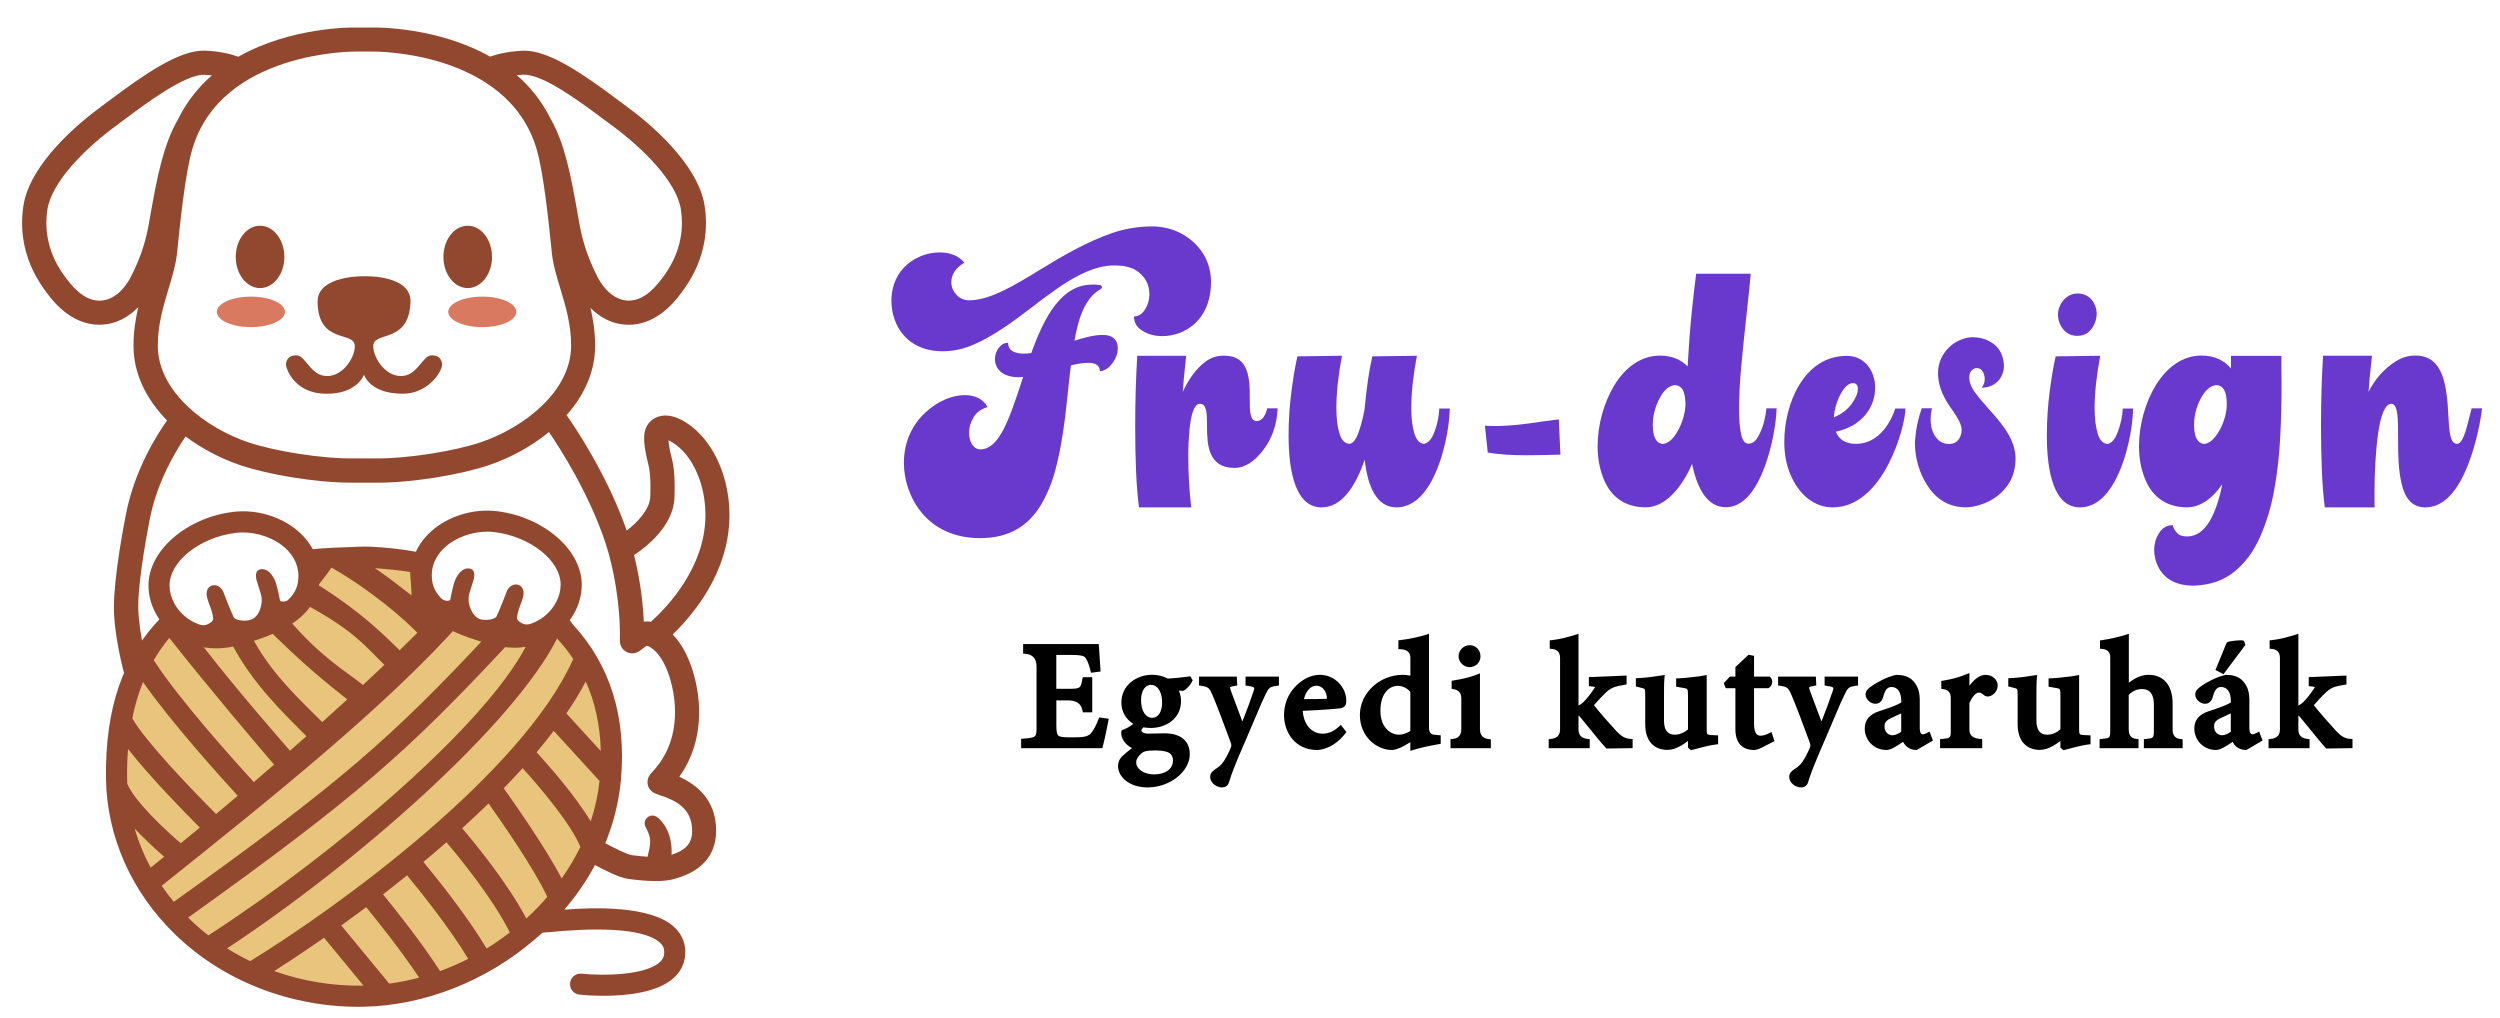 <svg xmlns="http://www.w3.org/2000/svg" id="Logo" viewBox="0 0 477.21 194.23"><defs><style>      .cls-1 {        fill: #d97960;      }      .cls-2 {        fill: #91482f;      }      .cls-3 {        fill: #e9c47c;      }      .cls-4 {        opacity: .4;      }      .cls-5 {        fill: none;      }      .cls-6 {        fill: #6839cc;      }    </style></defs><g><path class="cls-2" d="M129.67,148.28c2.56-3.62,3.83-7.85,3.78-12.62-.04-4.39-1.47-10.91-5.05-14.55,4.06-3.91,10.64-11.84,10.84-22.3.11-6.05-1.91-11.94-5.43-15.76-2.05-2.23-6.35-5.33-9.47-2.78-1.91,1.57-1.41,4.32-1.05,6.33.11.58.22,1.06.34,1.51.32,1.3.63,2.53.5,6.66-.08,2.51-2.51,4.97-4.5,6.51-3.61-10.38-9.64-19.42-11.48-22.04,3.3-3.72,5.45-8.2,5.45-13.25,0-2.61-.37-4.99-.88-7.2,1.65,1.64,4.01,3.15,7.15,3.2.05,0,.1,0,.16,0,5.76,0,9.33-5.09,10.68-7.01,4.21-6,4.39-11.83,3.8-15.66-1.27-8.24-10.88-16.07-14.96-19.05-.5-.36-1.06-.78-1.67-1.24-6.47-4.84-13.22-9.55-18.07-9.35-2.89.12-4.99.68-6.26,1.13-10.02-5.66-21.62-5.57-22.35-5.56h-3.27c-.76-.02-12.41-.11-22.44,5.58-1.27-.46-3.39-1.04-6.33-1.16-4.87-.2-11.59,4.51-18.07,9.35-.61.46-1.17.87-1.67,1.24-4.08,2.98-13.69,10.81-14.96,19.05-.59,3.83-.41,9.66,3.8,15.66,1.35,1.93,4.92,7.01,10.68,7.01.05,0,.1,0,.15,0,3.24-.05,5.64-1.65,7.3-3.35-.52,2.25-.91,4.68-.91,7.34,0,5.52,2.57,10.38,6.41,14.28-1.89,2.66-6.15,9.36-7.81,17.7-.41,2.06-2.36,12.1-2.34,18.17.02,5.14,1.99,14.55,4.83,20.8,2.69,5.92,13.01,8.79,20.54,10.88,1.02.28,1.95.54,2.75.78,4.42,1.32,11.34,2.49,18.03,3.63,5.31.9,10.32,1.75,13.71,2.6,7.98,2.01,21.72,6.2,28.82,8.79.67.25,1.86.87,3.01,1.46,2.34,1.22,4.76,2.48,6.56,2.72,1.98.26,3.7.4,5.15.4s2.61-.13,3.52-.39c1.99-.57,8.03-2.3,8.03-9.23,0-4.72-2.37-8.17-7.05-10.3ZM128.75,94.91c.15-4.77-.25-6.37-.63-7.92-.1-.4-.2-.78-.28-1.22-.07-.4-.21-1.16-.26-1.73.74.3,1.95,1.15,2.86,2.13,2.73,2.97,4.31,7.67,4.21,12.56-.18,9.62-7.13,17.01-10.4,19.96-.48-.09-.93-.09-1.36-.02-.22-5.14-1.09-9.63-1.86-12.72,2.32-1.52,7.55-5.56,7.72-11.03ZM100.02,14.27s.09,0,.14,0c3.69,0,11.02,5.48,14.98,8.44.62.47,1.2.9,1.71,1.27,5.81,4.25,12.31,10.69,13.13,16.03.46,3,.31,7.57-3.02,12.32-1.65,2.36-3.93,5.05-6.92,5.05-.03,0-.05,0-.08,0-3.35-.05-5.34-3.42-5.87-4.45-2.24-4.35-3.04-7.7-3.52-10.4l-.24-1.35c-1.36-7.69-2.48-13.69-5.24-18.53l-.03-.05c-1.67-3.35-3.89-6.06-6.41-8.25.42-.05.87-.08,1.36-.1ZM28.45,42.54c-.48,2.7-1.27,6.04-3.52,10.4-.53,1.03-2.52,4.39-5.87,4.45-.03,0-.05,0-.08,0-2.99,0-5.26-2.7-6.92-5.05-3.33-4.74-3.48-9.32-3.02-12.32.82-5.34,7.32-11.78,13.13-16.03.51-.37,1.08-.8,1.71-1.27,3.96-2.96,11.29-8.44,14.98-8.44.05,0,.1,0,.14,0,.52.02,1,.06,1.45.11-2.52,2.19-4.75,4.92-6.42,8.29l-.06.11c-2.77,4.83-3.93,10.72-5.29,18.41l-.24,1.35ZM30.12,65.98c0-4.05,1.06-7.55,2.08-10.94.7-2.33,1.36-4.53,1.59-6.68l.05-.5c.53-5.2,1.52-14.87,2.88-19.44,5.57-18.73,30.92-18.58,31.2-18.58h3.34c.25,0,25.59-.16,31.16,18.58,1.36,4.58,2.35,14.26,2.88,19.46l.05.47c.22,2.15.88,4.35,1.59,6.68,1.02,3.39,2.08,6.89,2.08,10.94,0,8.71-8.99,15.69-17.36,18.49-4.67,1.57-13.81,3.16-20.39,3.04h-.05s-3.35,0-3.35,0c-6.6.13-15.71-1.47-20.39-3.04-8.36-2.8-17.36-9.78-17.36-18.49ZM128.19,163.15c.19-3.79-1.4-6.13-2.69-7.13-.5-.39-1.3-.54-1.94.04-.37.33-.77.98-.28,1.89,1.19,2.21.92,3.04.33,5.59-.9-.06-1.89-.16-2.96-.3-.99-.13-3.43-1.4-5.04-2.24-1.39-.73-2.6-1.35-3.55-1.7-7.35-2.69-21.03-6.86-29.28-8.94-3.57-.9-8.67-1.76-14.07-2.68-6.55-1.11-13.33-2.26-17.49-3.5-.83-.25-1.79-.51-2.83-.8-5.52-1.53-15.79-4.38-17.58-8.34-2.52-5.54-4.32-14.3-4.42-19-.08-3.92,1.16-11.7,2.25-17.17,1.41-7.08,5.02-12.98,6.79-15.56,3.22,2.42,6.91,4.3,10.59,5.54,4.94,1.65,13.99,3.28,21.01,3.28.3,0,.59,0,.88,0h3.28c7.16.14,16.78-1.55,21.92-3.27,4.1-1.37,8.22-3.55,11.68-6.39,2.14,3.14,7.68,11.77,10.79,21.18,1.43,4.33,2.9,11.49,2.74,18.61-.02.95.48,1.8,1.32,2.21,1.39.68,2.5-.22,2.98-.61.18-.15.63-.51.88-.61,3.25,1.2,5.3,7.36,5.35,12.46.07,6.83-3.22,10.42-4.3,11.6-.44.48-.95,1.03-.95,1.98,0,1.75,1.58,2.26,2.35,2.5,3.05.97,6.17,2.54,6.17,6.8,0,2.62-1.49,3.76-3.93,4.57Z"></path><ellipse class="cls-2" cx="49.64" cy="49.04" rx="4.64" ry="5.95"></ellipse><path class="cls-1" d="M92.06,62.44c-3.59,0-6.5-1.3-6.5-2.91s2.91-2.91,6.5-2.91,6.5,1.3,6.5,2.91c0,1.61-2.91,2.91-6.5,2.91Z"></path><path class="cls-1" d="M47.89,62.44c-3.59,0-6.5-1.3-6.5-2.91s2.91-2.91,6.5-2.91,6.5,1.3,6.5,2.91c0,1.61-2.91,2.91-6.5,2.91Z"></path><ellipse class="cls-2" cx="89.28" cy="49.04" rx="4.64" ry="5.95"></ellipse><path class="cls-2" d="M69.56,52.73s-9.02-.24-8.94,4.92c.12,8.19,7.11,5.43,7.11,8.43,0,2.18-2.24,5.7-5.28,5.7-2.73,0-3.73-2.81-5.15-3.74-.66-.43-1.74-.13-2.09.17s-.83,1.02-.53,1.91c.72,2.18,2.87,4.94,7.4,5.04,6.08.14,7.41-3.63,7.41-3.63,0,0,1.04,3.63,7.41,3.63,3.88,0,6.67-2.86,7.4-5.04.3-.89-.2-1.62-.53-1.91s-1.43-.6-2.09-.17c-1.42.93-2.42,3.74-5.15,3.74-3.04,0-5.28-3.52-5.28-5.7,0-2.99,6.81-.32,7.11-8.43.19-5.22-8.78-4.92-8.78-4.92Z"></path><path class="cls-3" d="M116.53,148.53c-1.98,22.9-24.24,41.18-47.15,41.63-26.03.51-46.85-18.64-47.15-41.63-.19-14.62,10.27-33.24,11.86-31.49,10.57,11.62,26.9-2.74,23.01-9.61-1.69-3,7.38-1.11,11.7-1.06,6.91.08,13.57.38,13.37,1.86-1.71,12.9,16.22,14.49,22.01,9.58,2.45-2.08,13.56,16.58,12.34,30.72Z"></path><g class="cls-4"><line class="cls-5" x1="54.59" y1="182.35" x2="60.48" y2="188.95"></line><polygon class="cls-5" points="58.98 190.29 51.79 185.43 56.38 181.01 61.98 187.61 58.98 190.29"></polygon></g><path class="cls-2" d="M128.46,176.74c-4.53-3.82-14.99-3.57-20.73-3.1,6.25-7.31,10.03-15.94,10.81-24.94,1.02-11.81-2.03-21.69-9.08-29.38-1.16-1.26-2.6-5.38-3.42-3.5-3.61,8.29-28.26,4.59-23.09-9.25.35-.95-9.58-2.39-14.13-2.22-3.19.12-6.68.21-9.58.52-1.36.15-3.01,1.02-2.72,1.47,5.69,8.85-14.41,21.25-22.73,9.98-.69-.94-2.11.62-2.92,1.44-7.4,7.49-10.81,17.42-10.64,30.8.15,11.12,4.85,21.72,13.24,29.84,9.08,8.79,21.76,13.78,34.93,13.78.34,0,.68,0,1.02-.01,11.56-.23,23.47-4.92,32.69-12.88.51-.44.94-.78,1.43-1.24.48-.07.78-.07,1.1-.1,7.46-.75,17.69-1.09,21.21,1.88.63.53.92,1.09.94,1.82.03.83-.24,1.45-.85,2.01-2.64,2.46-10.55,2.66-14.91,2.2-1.11-.12-2.1.69-2.21,1.79-.12,1.11.69,2.1,1.79,2.21.47.05,2.26.22,4.6.22,4.26,0,10.34-.57,13.47-3.48,1.46-1.35,2.19-3.11,2.13-5.09-.06-1.86-.88-3.52-2.37-4.78ZM107.22,167.68c-3.18-6.04-9.11-14.47-11.07-17.21,1.24-1.27,2.44-2.55,3.61-3.84,3.46,3.81,9.33,10.78,11.02,15.04-1.01,2.08-2.21,4.08-3.56,6ZM112.76,156.78c-3.01-4.98-8.02-10.66-10.33-13.19,1.15-1.36,2.24-2.72,3.27-4.08l8.74,9.56c-.28,2.63-.85,5.21-1.68,7.71ZM111.81,130.09c1.79,3.98,2.75,8.41,2.87,13.27l-6.57-7.18c1.4-2.04,2.64-4.08,3.7-6.09ZM78.31,109.18c.05,1.43.25,3.69.25,4.47-2.73-2-1.83-1.57-6.98-5.21,4.62.42,4.85.46,6.73.75ZM63.28,108.35c7.45,4.22,14.03,9.94,16.39,12.45-1.1,1.09-2.23,2.2-3.39,3.32-2.96-2.87-7.13-7.16-15.51-12.44,1.79-2.28,1.41-1.8,2.51-3.32ZM58.5,115.48c9.35,5.05,11.5,8.18,14.87,11.43-1.33,1.27-2.7,2.55-4.08,3.84-3.44-2.75-8.09-5.31-14.45-12.81,1.01-.33,2.59-2.18,3.66-2.45ZM50.5,119.47c8,7.93,11.58,10.66,15.79,14.04-1.57,1.44-3.16,2.88-4.78,4.33-3.88-3.91-10.05-9.48-13.57-16.55.9-.49,1.6-1.4,2.56-1.82ZM44.27,122.96c4.03,7.7,10.12,13.43,14.22,17.57-1.04.93-2.09,1.85-3.14,2.77-3.02-3.52-8.83-10.04-16.59-19.91,2.33.04,4.38.38,5.51-.42ZM32.32,121.77c7.76,9.84,17.02,20.71,20,24.18-1.29,1.12-2.58,2.23-3.87,3.34-3.07-3.35-14.2-15.64-19.1-23.27.88-1.51,1.87-2.93,2.97-4.25ZM27.3,130.19c5.48,7.84,15.06,18.42,18.08,21.71-1.38,1.17-2.76,2.33-4.13,3.48-4.47-4.46-13.59-13.95-16-18.27.5-2.46,1.18-4.77,2.05-6.92ZM24.26,148.5c-.02-1.91.04-3.75.18-5.53,4.17,5.33,10.88,12.18,13.7,15-1.22,1.01-2.43,2.01-3.63,2.99-3.03-2.58-8.63-7.81-10.21-11.3-.02-.38-.04-.77-.04-1.15ZM25.7,158.16c2.05,2.17,4.2,4.12,5.64,5.38-.87.7-1.73,1.4-2.58,2.08-1.29-2.39-2.31-4.88-3.06-7.45ZM33.18,172.15c-.83-.99-1.6-2.02-2.32-3.07,21.16-16.9,43.28-34.62,57.36-50.57,1.78.74,3.47,1.57,5.06,2.48-18.64,19.93-28.2,28.36-60.11,51.16ZM36.27,175.5c-.12-.12-.23-.24-.35-.35,32.22-23.05,41.83-31.63,60.81-51.94.66.48,2.86.34,3.62.25-7.72,14.73-35.44,38.8-60.57,55.09-1.22-.95-2.4-1.96-3.51-3.04ZM43.34,181.03c24.64-16.22,54.48-42.42,63-59.14.05.05.1.1.15.16,1.09,1.18,2.06,2.43,2.93,3.74-9.58,21.58-44.41,47.09-61.66,57.67-1.52-.73-3-1.54-4.42-2.43ZM69.35,188.14c-5.88.11-11.65-.87-17.02-2.78,2.87-1.82,6.09-3.96,9.53-6.36l7.53,9.14s-.03,0-.04,0ZM74.29,187.75l-9.14-11.09c1.55-1.12,3.14-2.29,4.75-3.49,2.21,2.7,6.69,8.3,10.11,13.45-1.87.5-3.78.88-5.71,1.13ZM84,185.36c-3.57-5.54-8.46-11.67-10.89-14.64,1.53-1.18,3.06-2.39,4.6-3.63,2.42,2.94,8.26,10.21,11.66,15.94-1.74.88-3.54,1.66-5.38,2.33ZM92.89,181.06c-3.58-6.05-9.55-13.49-12.06-16.53,1.47-1.23,2.94-2.48,4.39-3.75,2.48,2.92,8.88,10.74,12.1,17.21-1.42,1.09-2.89,2.12-4.42,3.06ZM100.47,175.33c-3.58-6.8-9.81-14.37-12.25-17.23,1.71-1.56,3.4-3.14,5.04-4.74,2.46,3.47,8.78,12.55,11.21,17.84-1.24,1.45-2.58,2.83-4,4.13Z"></path><path class="cls-2" d="M57.02,101.49c-3.27-2.89-8.09-4.34-12.58-3.77-8.88,1.11-16.1,7.4-16.1,14.02,0,3.54,1.8,7.03,4.81,9.34,2.31,1.77,5.1,2.68,8.1,2.68,1.39,0,2.82-.19,4.27-.58,7.65-2.06,15.48-5.24,15.48-13.22,0-3.19-1.41-6.19-3.97-8.45ZM54.97,114.54c-.14.13-.33.22-.52.25-.53.07-.96.06-1.03-.27,0,0-.5-2.88-1.03-3.93-.75-1.51-1.76-2.12-2.69-1.92-.93.21-.94,1.13-.73,2.06l.8,2.59c.18.57.24,1.17.16,1.76-.19,1.49-.87,3.06-2.51,3.33-.85.14-2.5.04-2.83-.63-.57-1.14-1.93-4.71-1.93-4.71-.3-.9-1.29-1.6-2.2-1.3-.9.3-1.2,1.2-.92,2.36.26,1.04,1.09,2.65,1.15,3.97.02.4-.43.74-.94,1.01s-1.07.3-1.6.13c-.92-.31-1.78-.76-2.56-1.35-2-1.53-3.23-3.88-3.23-6.14,0-4.58,5.76-9.17,12.57-10.02.47-.06.94-.09,1.42-.09,2.92,0,5.94,1.07,8,2.88,1.19,1.05,2.61,2.85,2.61,5.43,0,1.51-.36,3.06-1.99,4.59Z"></path><path class="cls-2" d="M82.37,101.36c3.27-2.89,8.09-4.34,12.58-3.77,8.88,1.11,16.1,7.4,16.1,14.02,0,3.54-1.8,7.03-4.81,9.34-2.31,1.77-5.1,2.68-8.1,2.68-1.39,0-2.82-.19-4.27-.58-7.65-2.06-15.48-5.24-15.48-13.22,0-3.19,1.41-6.19,3.97-8.45ZM84.14,114.13c.35.36.84.59,1.35.55.25-.02.43-.1.48-.3,0,0,.5-2.88,1.03-3.93.75-1.51,1.76-2.12,2.69-1.92.93.21.94,1.13.73,2.06l-.78,2.51c-.2.64-.26,1.31-.14,1.96.28,1.47,1.1,2.99,2.46,3.21.85.13,2.5.04,2.83-.63.57-1.14,1.93-4.71,1.93-4.71.3-.9,1.29-1.6,2.2-1.3.9.3,1.2,1.2.92,2.36-.26,1.04-1.09,2.65-1.15,3.97-.02.4.44.75.96,1.02.48.25,1.04.29,1.56.12.93-.31,1.8-.76,2.58-1.36,2-1.53,3.23-3.88,3.23-6.14,0-4.58-5.76-9.17-12.57-10.02-.47-.06-.94-.09-1.42-.09-2.92,0-5.94,1.07-8,2.88-1.19,1.05-2.61,2.85-2.61,5.43,0,1.42.32,2.87,1.72,4.32Z"></path></g><g><path class="cls-6" d="M225.6,44.64c1.69.93,3.05,2.2,4.06,3.78.99,1.61,1.5,3.39,1.5,5.36,0,7.45-5.13,10.38-9.28,10.38-1.47,0-2.74-.34-3.81-1.02-1.07-.65-1.61-1.58-1.61-2.74.82,0,1.52-.42,2.09-1.3.56-.87.85-1.86.85-2.96,0-1.78-.82-3.55-2.74-4.65-.99-.54-2.29-.82-3.92-.82-3.5,0-6.97,1.72-10.47,4.09-1.75,1.21-3.5,2.48-5.25,3.86-3.69,2.82-7.39,5.53-11.23,7.19-1.92.82-3.86,1.24-5.84,1.24-6.85,0-9.79-4.96-9.79-9.65,0-6.23,5.05-9.22,9.2-9.22,1.95,0,3.72.65,4.71,1.97-1.78,1.04-2.48,2.43-2.48,3.7,0,.93.34,1.72.99,2.43.65.7,1.47,1.04,2.45,1.04,3.86,0,8.46-2.74,13.51-5.84,4.26-2.62,8.91-5.33,13.82-7.02,2.45-.82,4.96-1.24,7.56-1.24,2.06,0,3.95.48,5.67,1.41ZM208.48,54.31c.51,0,1.02.03,1.52.11.23.08.34.2.34.37,0,.14-.08.28-.28.42-2.71,1.5-4.15,5.05-4.96,9.82,2-.65,3.89-1.1,5.39-1.1,2.12,0,2.88,1.16,2.88,2.51,0,.99-.34,1.95-1.02,2.88-.68.93-1.47,1.47-2.4,1.55,0-1.16-.9-1.61-2.26-1.61-.93,0-2,.17-3.27.48-.2,1.55-.37,3.13-.54,4.74-.54,5.33-1.18,10.8-2.54,15.63-.68,2.43-1.61,4.57-2.76,6.46-2.37,3.81-5.95,6.15-11.48,6.15-5.08,0-8.72-1.95-11.09-4.77-2.37-2.82-3.47-6.4-3.47-9.59,0-4.06,1.64-7.31,4.01-9.53,2.34-2.23,5.16-3.41,7.62-3.41,1.92,0,3.53.73,4.34,2.28-1.24.37-2.14,1.04-2.68,1.97-.56.93-.85,1.89-.85,2.88,0,1.69.73,3.1,2,3.22h.17c3.64,0,5.59-6.06,7.84-12.86.08-.31.2-.65.31-.96h-.08c-.25.03-.48.06-.7.06-3.36,0-4.6-1.78-4.6-3.47,0-.79.25-1.5.73-2.14.48-.65,1.07-.96,1.78-.96,0,1.72,1.72,2.06,2.93,2.06.48,0,.99-.03,1.5-.11,2.48-6.91,5.75-13.06,11.59-13.06h.03Z"></path><path class="cls-6" d="M237.94,70.62c.59,1.64.62,3.41.62,4.85v.62c0,2.37,0,4.29,1.35,4.29,1.58-.08,1.97-2.45,1.97-2.43h2c-.14,3.13-1.07,5.78-2.79,8.01-1.72,2.23-3.55,3.36-5.44,3.36-5.11,0-5.25-4.57-5.25-8.15,0-2.26-.06-4.09-1.35-4.09-1.1,0-1.72,2-2,5.02-.14,1.52-.23,3.19-.23,4.96,0,3.3.2,6.54.56,9.79h-9.96c-.25-1.89-.45-4.17-.56-6.88-.11-2.68-.17-5.5-.17-8.43,0-4.88.14-9.42.39-13.62h9.34c-.06.62-.11,1.27-.2,1.97-.2,1.64-.34,3.27-.45,4.94.93-2.06,2.37-4.37,4.4-5.84.99-.73,2.14-1.1,3.44-1.1,2.48,0,3.72,1.1,4.32,2.74Z"></path><path class="cls-6" d="M256.16,67.91c-.7,3.72-1.07,7.05-1.07,9.99,0,1.97.2,3.58.59,4.82.37,1.27.99,1.92,1.86,2,.62,0,1.19-.65,1.69-1.92.48-1.27.9-2.79,1.24-4.63.4-4.32.9-7.7,1.5-10.15l8.49-.11c-.7,3.75-1.07,7.08-1.07,10.01,0,1.95.2,3.55.59,4.8.37,1.27.99,1.92,1.83,2,.82-.14,1.49-.9,2.03-2.34.54-1.44.82-2.91.9-4.4h2c-.06,3.58-1.18,9.67-3.55,13.96-1.61,2.91-3.81,4.91-6.63,4.91-3.78,0-5.5-3.98-6.06-9.11-1.75,5.11-4.37,9.11-8.24,9.11-4.88,0-6.29-6.6-6.29-13.74,0-2.91.2-5.73.56-8.49.37-2.76.73-4.96,1.13-6.6l8.49-.11Z"></path><path class="cls-6" d="M297.87,86.78c-.7.03-1.44.03-2.17.06-1.52.03-3.02.06-4.49.06-2.59,0-5.08-.14-7.22-.51l-.54-5.13c.65.03,1.33.06,1.97.06,2.93,0,5.78-.37,8.69-.82,1.16-.14,2.28-.31,3.44-.45l.31,6.74Z"></path><path class="cls-6" d="M334.19,52.25c-.2,2.28-.48,4.85-.79,7.7-.37,3.19-.68,6.4-.99,9.65-.31,3.24-.45,6.12-.45,8.6,0,1.95.14,3.5.39,4.68.25,1.21.73,1.81,1.41,1.81s1.3-.42,1.78-1.24c.48-.82.87-1.78,1.16-2.82.25-1.04.42-1.92.48-2.68h1.95c-.11,3.67-1.3,9.7-3.53,13.99-1.52,2.91-3.58,4.88-6.18,4.88-3.41,0-5.42-3.33-6.43-8.27-1.95,4.49-5.08,8.29-8.86,8.29-4.29,0-6.97-2.37-8.21-5.92-.65-1.78-.96-3.7-.96-5.75,0-4.03,1.16-8.29,3.22-11.68,2.06-3.36,5.05-5.61,8.69-5.61,2.29,0,4.01.79,5.27,2.06.2-3.61.45-6.97.76-10.1.31-3.1.62-5.64.87-7.59h10.41ZM316.7,76.2c-.82,1.61-1.21,3.27-1.21,4.96,0,2.88,1.1,3.58,1.95,3.58.73-.08,1.41-.51,2.06-1.33.62-.79,1.13-1.75,1.55-2.85.39-1.1.62-2.14.68-3.13,0-1.61-.17-3.92-2.09-3.92-1.16.17-2.14,1.07-2.93,2.68Z"></path><path class="cls-6" d="M357.93,74.06c0,3.47-2.29,7.22-7.5,8.35.54,1.38,1.75,2.31,3.81,2.31,5.67,0,7.53-6.77,7.53-6.74h1.95c0,3.27-4.09,18.87-13.91,18.87-3.47,0-6.4-2.4-8.01-6.18-.82-1.89-1.21-4.01-1.21-6.35,0-3.58.93-7.73,2.91-10.92,1.97-3.24,4.96-5.47,9.05-5.47,3.41,0,5.39,2.91,5.39,6.12ZM351.38,75.16c-.76,1.38-1.19,2.88-1.33,4.51,1.5-.62,2.62-1.5,3.41-2.59.79-1.1,1.18-2.06,1.18-2.85,0-.65-.28-1.1-.93-1.1-.82,0-1.58.68-2.34,2.03Z"></path><path class="cls-6" d="M376.62,64.38c1.52,0,2.85.45,4.01,1.33,1.16.9,1.78,2.26,1.89,4.06v.06c0,2.09-1.5,4.17-4.26,4.17.4-.48.59-1.04.59-1.66,0-1.04-.54-2.09-1.47-2.09-.87,0-1.49.79-1.49,1.72s.37,1.95,1.1,2.93c.73.99,1.61,2.03,2.59,3.13,2.45,2.71,5.16,5.78,5.16,9.56v.08c-.06,1.97-.56,3.64-1.55,4.99-.99,1.38-2.23,2.4-3.7,3.1-1.49.71-2.93,1.07-4.34,1.07-3.24,0-5.64-1.66-7.22-4.12-1.61-2.45-2.4-5.44-2.4-8.07,0-.2,0-.42.03-.62.14-2.06.56-4.09,1.27-6.09h1.95c-.17.76-.25,1.47-.25,2.14,0,1.33.31,2.45.96,3.33.62.9,1.49,1.35,2.59,1.35,1.83,0,2.37-1.72,2.37-2.65,0-1.16-.79-2.37-1.72-3.75-1.33-1.81-2.79-4.17-2.79-7.16,0-3.89,3.27-6.71,6.54-6.83h.14Z"></path><path class="cls-6" d="M400.9,67.91c-.7,3.72-1.07,7.05-1.07,9.99,0,1.97.2,3.58.59,4.85.37,1.27.99,1.92,1.86,2,.82-.14,1.47-.93,2-2.37s.85-2.91.93-4.4h1.97c-.06,3.64-1.19,9.67-3.55,13.96-1.61,2.91-3.78,4.91-6.6,4.91-4.91,0-6.32-6.6-6.32-13.74,0-2.91.2-5.75.56-8.52.37-2.74.73-4.94,1.13-6.57l8.49-.11ZM400.22,59.62v.31c0,1.1-.48,2.54-1.58,3.47-.54.48-1.27.71-2.14.71-2.48,0-3.67-2.31-3.67-4.03v-.11c0-1.55,1.3-3.95,3.78-3.95,2.28,0,3.5,1.89,3.61,3.61Z"></path><path class="cls-6" d="M425.86,70.36v-2.43h9.62v2.57c.03,1.1.03,2.28.03,3.55,0,2.85-.08,5.95-.25,9.34-.17,3.38-.54,6.74-1.13,10.04-.59,3.3-1.52,6.35-2.74,9.11-1.21,2.74-2.88,4.97-4.94,6.63s-4.65,2.54-7.78,2.62c-3.58,0-5.7-1.55-6.71-3.61-.51-1.04-.76-2.09-.76-3.13,0-1.27.31-2.37.96-3.33.62-.99,1.47-1.47,2.57-1.47.14.54.4,1.02.82,1.47.4.45,1.04.68,1.95.68,3.5,0,5.53-4.2,6.71-9.99-1.81,2.62-4.12,4.43-6.74,4.43-4.29,0-6.97-2.37-8.21-5.92-.65-1.78-.96-3.67-.96-5.73,0-4.03,1.16-8.32,3.24-11.71,2.09-3.36,5.05-5.61,8.69-5.61,2.48,0,4.37.93,5.64,2.48ZM420.02,76.2c-.82,1.61-1.21,3.27-1.21,4.96,0,2.88,1.16,3.58,1.95,3.58.73-.08,1.41-.51,2.06-1.33.65-.79,1.16-1.75,1.58-2.85.4-1.1.62-2.14.65-3.13v-.31c0-1.27-.14-3.61-2.09-3.61-1.16.2-2.12,1.07-2.93,2.68Z"></path><path class="cls-6" d="M466.21,71.69c.79,2.26,1.02,5.02,1.13,7.5.17,3.07.31,5.53,1.66,5.53,1.07,0,1.72-2.51,2.34-4.99.14-.62.31-1.21.45-1.78h2c-.45,3.67-1.75,9.62-4.18,13.96-1.64,2.93-3.84,4.94-6.66,4.94-2.59,0-3.89-1.83-4.51-4.46s-.68-5.53-.68-7.87v-.87c0-3.64,0-6.57-1.3-6.57-1.21,0-2.03,2.26-2.51,5.61-.48,3.36-.7,7.59-.7,11.51,0,.9,0,1.78.03,2.65h-9.51c-.25-1.89-.45-4.23-.56-6.97-.11-2.74-.17-5.58-.17-8.55,0-4.82.14-9.28.39-13.43h9.34c-.06.62-.11,1.27-.2,1.97-.2,1.64-.34,3.27-.45,4.94.99-2.06,2.82-4.37,5.19-5.84,1.16-.73,2.4-1.1,3.72-1.1,2.82,0,4.34,1.55,5.16,3.81Z"></path></g><g><g><path d="M211.03,137.61c-.2,1.09-.77,3.77-1.03,4.71h-14.58v-.83c2.68-.2,2.94-.48,2.94-2.86v-11.38c0-2.66-.26-2.74-2.56-2.94v-.87h13.47c.04.76.16,2.68.28,4.31l-.91.12c-.28-1.21-.6-1.89-.97-2.52-.44-.64-1.25-.83-3.3-.83h-2.2c-.97,0-1.03.08-1.03.95v6.51h2.72c2.66,0,2.86-.24,3.24-2.21h.89v5.7h-.89c-.42-2.13-.64-2.28-3.24-2.28h-2.72v5.34c0,1.37.16,2.03.71,2.38.58.34,1.69.34,3.04.34,2.17,0,3.06-.2,3.73-.95.52-.62,1.07-1.63,1.51-2.8l.91.12Z"></path><path d="M210.38,142.82h-15.46v-1.8l.46-.03c2.48-.18,2.48-.31,2.48-2.36v-11.38q0-2.26-2.1-2.44l-.46-.04v-1.83h14.44l.03.47c.04.75.16,2.68.28,4.3l.03.47-1.83.24-.1-.44c-.26-1.13-.55-1.77-.92-2.38-.26-.37-.8-.59-2.87-.59h-2.2c-.12,0-.49,0-.57.04.04,0,.04.3.04.42v6.01h2.22c2.4,0,2.41-.07,2.75-1.8l.08-.41h1.81v6.7h-1.8l-.08-.4q-.37-1.88-2.75-1.88h-2.22v4.84c0,1.38.18,1.76.49,1.96.44.26,1.57.26,2.77.26,2.06,0,2.82-.18,3.36-.79.48-.57,1.01-1.56,1.41-2.64l.14-.37,1.83.24-.09.52c-.2,1.08-.77,3.78-1.04,4.75l-.1.37ZM196.87,141.82h12.74c.24-.96.62-2.7.83-3.78-.42,1.04-.94,1.97-1.45,2.57-.86.96-2.01,1.13-4.12,1.13-1.45,0-2.6,0-3.29-.41-.81-.52-.96-1.42-.96-2.81v-5.84h3.22c2.65,0,3.19.26,3.63,2.22v-4.58c-.42,1.85-1.03,2.14-3.63,2.14h-3.22v-7.01c0-1.17.3-1.45,1.53-1.45h2.2c1.98,0,3.1.16,3.71,1.05.37.63.68,1.26.94,2.25h0c-.09-1.24-.17-2.56-.22-3.38h-11.86c1.61.26,1.93.85,1.93,3.31v11.38c0,2.17-.31,2.88-1.99,3.19Z"></path></g><g><path d="M227.09,129.89c-.22.46-.83,1.23-1.33,1.49l-1.67-.08c.5.62.83,1.51.83,2.54,0,3.1-2.68,4.63-5.28,4.63-.56,0-1.07-.08-1.55-.14-.38.26-.75.71-.75,1.09,0,.56.54,1.13,1.87,1.13,1.03,0,2.05-.06,3.06-.06,1.79,0,4.31.56,4.31,3.48s-3.54,5.84-7.49,5.84c-3.36,0-5.14-1.91-5.18-3.55,0-.69.3-1.25.78-1.67.65-.62,1.69-1.37,2.38-1.93-1.09-.32-1.83-.95-2.21-1.59-.28-.42-.4-.97-.34-1.29,1.21-.44,2.16-1.19,2.62-1.75-1.39-.58-2.6-1.97-2.6-3.89,0-3.34,3.04-4.83,5.38-4.83h.04c.97,0,1.93.26,2.86.74,1.51-.08,3.04-.26,4.13-.4l.14.24ZM220.18,142.76c-1.35,0-2.03.18-2.54.6-.71.62-1.25,1.37-1.25,2.14,0,1.53,1.63,2.82,3.91,2.82,2.66,0,4.11-1.39,4.11-3.16,0-1.01-.52-1.75-1.37-2.07-.77-.28-1.61-.34-2.82-.34h-.04ZM219.65,130.23c-1.19,0-2.34,1.15-2.34,3.44s1.05,3.85,2.66,3.85c1.27-.02,2.36-1.15,2.36-3.44s-1.01-3.85-2.66-3.85h-.02Z"></path><path d="M219.09,150.31c-3.63,0-5.64-2.08-5.68-4.04,0-.81.33-1.51.95-2.06.47-.44,1.13-.95,1.72-1.41-.7-.36-1.28-.87-1.64-1.48-.32-.48-.49-1.16-.4-1.64l.05-.28.27-.1c.82-.29,1.49-.74,1.96-1.14-1.4-.84-2.27-2.36-2.27-4.03,0-3.46,3.03-5.33,5.88-5.33,1.02,0,2.02.25,3,.73,1.48-.08,2.96-.26,3.96-.39l.33-.04.44.75-.11.24c-.24.51-.92,1.39-1.55,1.72l-.12.06-.86-.04c.27.6.42,1.28.42,2,0,3.37-2.91,5.13-5.78,5.13-.51,0-.98-.06-1.4-.12h0c-.24.21-.39.46-.39.57,0,.3.43.63,1.37.63.51,0,1.02-.01,1.53-.03.51-.02,1.02-.03,1.53-.03,3.06,0,4.81,1.45,4.81,3.98,0,3.32-3.81,6.34-7.99,6.34ZM216.72,143.56s-.01,0-.02.01c-.58.45-1.23.95-1.68,1.38-.41.36-.62.8-.62,1.3.03,1.26,1.5,3.05,4.68,3.05,3.66,0,6.99-2.54,6.99-5.34,0-2.46-2.07-2.98-3.81-2.98-.5,0-1,.01-1.5.03-.52.02-1.03.03-1.56.03-1.63,0-2.37-.82-2.37-1.63,0-.16.04-.32.1-.48-.48.42-1.14.85-1.93,1.18.03.2.11.46.25.67.38.64,1.08,1.14,1.93,1.39l.92.27-.18.14c.54-.24,1.24-.33,2.23-.33h.04c1.25,0,2.14.06,2.99.37,1.07.4,1.7,1.35,1.7,2.54,0,1.82-1.43,3.66-4.61,3.66-2.47,0-4.41-1.46-4.41-3.32,0-.65.29-1.31.83-1.94ZM220.18,143.26c-1.35,0-1.87.19-2.23.48-.68.59-1.07,1.22-1.07,1.76,0,1.3,1.5,2.32,3.41,2.32,2.19,0,3.61-1.04,3.61-2.66,0-.78-.37-1.35-1.05-1.6-.71-.26-1.51-.31-2.65-.31h-.04ZM217.97,137.81l.4.05c.34.04.7.09,1.07.1-1.58-.31-2.64-1.99-2.64-4.3,0-1.98.79-3.17,1.75-3.66-1.71.44-3.51,1.7-3.51,4.14,0,1.83,1.18,2.97,2.29,3.43l.62.25h.02ZM220.45,129.83c1.45.42,2.37,2.02,2.37,4.24s-.92,3.37-2.02,3.78c1.91-.37,3.62-1.66,3.62-4.02,0-.84-.26-1.66-.72-2.23l-.7-.87,2.63.13c.2-.14.44-.38.64-.63-.98.12-2.21.24-3.42.31h-.13s-.12-.05-.12-.05c-.72-.37-1.44-.59-2.14-.66ZM219.65,130.73c-.89,0-1.84.92-1.84,2.94s.87,3.35,2.16,3.35c1.13-.02,1.86-1.17,1.86-2.94,0-1.67-.67-3.35-2.16-3.35h-.02Z"></path></g><g><path d="M243.68,130.42c-1.57.24-1.83.48-2.62,2.14-.73,1.47-1.69,3.91-3.73,8.62-2.01,4.63-2.64,6.28-3.14,7.92-.14.56-.52.69-.91.69-.85,0-1.77-.71-1.77-1.49,0-.48.26-.74.75-1.07,1.01-.6,1.59-1.25,2.3-2.56.52-.95.75-1.53.87-1.87.18-.44.12-.83-.06-1.31-1.25-3.44-2.62-7.05-3.44-8.96-.64-1.51-.95-1.89-2.54-2.13v-.77h6.24l.04.77c-1.37.24-1.55.5-1.17,1.55l2.66,7.11c.79-1.83,2.07-5.26,2.64-7.01.38-1.07.14-1.41-1.51-1.65v-.77h5.38v.77Z"></path><path d="M233.27,150.31c-1.05,0-2.27-.87-2.27-1.99,0-.76.48-1.15.97-1.49.95-.56,1.46-1.13,2.15-2.39.4-.73.68-1.34.84-1.79.12-.29.1-.55-.06-.97-1.41-3.87-2.69-7.2-3.43-8.94-.58-1.38-.78-1.62-2.16-1.83l-.43-.06v-1.7h7.21l.08,1.69-.44.08c-.77.13-.9.25-.93.28,0,.02-.03.13.14.61l2.21,5.92c.74-1.84,1.67-4.37,2.14-5.81.17-.49.13-.61.11-.64-.04-.06-.23-.22-1.22-.36l-.43-.06v-1.71h6.38v1.7l-.42.06c-1.38.21-1.51.31-2.25,1.87-.43.86-.93,2.04-1.68,3.83-.54,1.26-1.19,2.83-2.04,4.77-2.1,4.83-2.66,6.33-3.12,7.87-.17.67-.66,1.05-1.39,1.05ZM230.48,130.15c.99.32,1.38.91,1.92,2.21.75,1.75,2.03,5.1,3.44,8.98.17.46.32,1.03.05,1.67-.17.48-.47,1.14-.9,1.92-.77,1.4-1.42,2.12-2.49,2.75-.46.31-.51.44-.51.64,0,.47.66.99,1.27.99.27,0,.37-.07.43-.31.54-1.79,1.25-3.58,3.17-8,.09-.2.17-.4.26-.59l-3.09-8.25c-.17-.47-.33-1.01-.06-1.46.15-.25.38-.42.71-.54h-4.21ZM239.42,130.15c.41.13.7.32.88.61.28.46.14,1-.02,1.48-.46,1.4-1.32,3.74-2.05,5.57.24-.57.47-1.1.67-1.58.76-1.81,1.27-3,1.71-3.88.64-1.34.99-1.89,1.96-2.2h-3.15Z"></path></g><g><path d="M256.37,139.74c-1.91,2.4-4.03,2.92-4.98,2.92-3.63,0-5.78-2.92-5.78-6.16,0-1.93.7-3.67,1.89-4.97,1.27-1.39,2.88-2.22,4.45-2.22h.02c2.52,0,4.53,2.17,4.53,4.47,0,.56-.16.81-.69.93-.54.08-4.23.38-7.65.5.06,3.75,2.26,5.34,4.31,5.34,1.21,0,2.34-.46,3.42-1.45l.5.64ZM251.24,130.4c-1.27,0-2.54,1.13-2.96,3.56,1.57,0,3.14,0,4.79-.06.52-.02.7-.18.7-.56,0-1.53-.95-2.94-2.5-2.94h-.02Z"></path><path d="M251.38,143.16c-4.12,0-6.28-3.35-6.28-6.66,0-2.01.72-3.89,2.02-5.3,1.39-1.52,3.14-2.39,4.82-2.39,2.75,0,5.05,2.28,5.05,4.97,0,.55-.12,1.21-1.09,1.42-.6.09-3.99.36-7.23.49.22,3.01,2.02,4.36,3.79,4.36,1.11,0,2.12-.43,3.08-1.32l.4-.37,1.07,1.38-.24.31c-2.35,2.96-4.89,3.11-5.38,3.11ZM249.5,130.53c-.58.34-1.14.79-1.65,1.35-1.13,1.23-1.76,2.87-1.76,4.63,0,2.81,1.81,5.66,5.28,5.66.22,0,2.05-.06,3.94-1.99-.89.59-1.85.88-2.87.88-2.35,0-4.75-1.8-4.81-5.83v-.49s.48-.02.48-.02c3.38-.12,7.07-.42,7.59-.49.22-.05.27-.06.27-.44,0-2.11-1.88-3.97-4.03-3.97-.3,0-.61.03-.91.1.07,0,.13,0,.2,0h.02c1.71,0,3,1.48,3,3.44,0,.46-.2,1.02-1.18,1.06-1.66.06-3.26.06-4.8.06h-.59l.1-.58c.29-1.69.95-2.75,1.71-3.35ZM251.24,130.9c-.85,0-1.87.68-2.34,2.55,1.35,0,2.73,0,4.15-.06.19,0,.25-.04.25-.04-.04-1.2-.74-2.46-2.04-2.46h-.02Z"></path></g><g><path d="M274.52,141.57c-.64.12-2.94.5-4.81,1.09v-1.87l-1.75,1.03c-1.17.67-1.95.83-2.26.83-2.46,0-5.62-2.1-5.62-6.18s3.61-7.17,7.73-7.17c.42,0,1.19.08,1.91.32v-4.09c0-1.89-.2-1.97-2.28-2.11v-.75c1.65-.2,3.67-.64,4.85-1.01v17.22c0,1.59.22,1.73,1.41,1.85l.83.08v.75ZM269.71,131.93c-.71-1.01-1.87-1.51-3-1.51-1.25,0-3.71,1.05-3.71,5.26,0,3.47,2.2,5.06,4.03,5.06.97,0,1.97-.44,2.68-.91v-7.91Z"></path><path d="M269.21,143.34v-1.67l-.99.59c-1.46.84-2.3.9-2.52.9-2.94,0-6.12-2.55-6.12-6.68s3.69-7.67,8.23-7.67c.34,0,.86.05,1.41.17v-3.44q0-1.49-1.82-1.61l-.47-.03v-1.67l.44-.05c1.55-.19,3.55-.61,4.75-.99l.65-.21v17.91q0,1.25.96,1.35l1.28.12v1.62l-.71.13c-.85.15-2.83.51-4.44,1.02l-.65.21ZM265.5,130.16c-2.86.89-4.92,3.39-4.92,6.32,0,3.87,3.06,5.68,5.12,5.68.25,0,.96-.16,2.02-.77l.55-.33c-.38.11-.8.19-1.24.19-2.2,0-4.53-1.95-4.53-5.56s1.6-5,3-5.53ZM270.21,139.91v2.07c1.22-.34,2.53-.6,3.38-.76-1.48-.16-1.82-.6-1.82-2.34v-16.55c-.95.26-2.16.52-3.28.7,1.38.2,1.71.68,1.71,2.51v4.78l-.66-.22c-.69-.23-1.42-.29-1.75-.29-.5,0-.98.05-1.45.13.12-.01.24-.02.35-.02,1.37,0,2.65.64,3.41,1.72l.09.13v8.14ZM266.71,130.92c-1.11,0-3.21,1-3.21,4.76,0,3.35,2.11,4.56,3.53,4.56.88,0,1.72-.41,2.18-.69v-7.46c-.58-.74-1.5-1.18-2.5-1.18Z"></path></g><g><path d="M277.37,142.32v-.78c1.85-.18,2.07-.36,2.07-2.38v-5.84c0-1.83-.1-1.97-1.85-2.27v-.69c1.59-.26,3.08-.6,4.41-1.11v9.91c0,2.01.2,2.17,2.08,2.38v.78h-6.71ZM278.92,125.28c0-.93.75-1.63,1.63-1.63s1.55.7,1.55,1.63c0,.83-.68,1.57-1.59,1.57-.83,0-1.59-.73-1.59-1.57Z"></path><path d="M284.59,142.82h-7.71v-1.73l.45-.04q1.61-.16,1.61-1.88v-5.84q0-1.53-1.43-1.77l-.42-.07v-1.54l.42-.07c1.78-.29,3.15-.63,4.31-1.08l.68-.26v10.64q0,1.7,1.64,1.89l.44.05v1.72ZM278.72,141.82h4.07c-1.08-.32-1.29-.95-1.29-2.66v-9.2c-.88.29-1.88.54-3.05.76,1.29.32,1.49.83,1.49,2.6v5.84c0,1.68-.21,2.34-1.22,2.66ZM280.51,127.35c-1.11,0-2.09-.97-2.09-2.07,0-1.17.96-2.13,2.13-2.13s2.05.94,2.05,2.13-.94,2.07-2.09,2.07ZM280.55,124.15c-.63,0-1.13.5-1.13,1.13,0,.55.53,1.07,1.09,1.07.6,0,1.09-.48,1.09-1.07,0-.65-.44-1.13-1.05-1.13Z"></path></g><g><path d="M306.84,142.38c-1.35-1.47-3.2-3.87-4.75-5.72-.36-.44-.6-.6-.85-.6-.12-.02-.26,0-.44.04v3.16c0,1.93.26,2.07,2.14,2.28v.78h-6.83v-.78c1.97-.22,2.17-.42,2.17-2.28v-13.66c0-1.89-.18-2.05-1.97-2.22v-.69c1.39-.14,3.18-.62,4.49-1.01v13.68c.87-.18,1.35-.58,1.83-1.01.64-.62,1.53-1.79,2.03-2.54.6-.87.48-1.11-.87-1.27v-.79l6.2-.26v.76c-2.01.32-2.76.64-3.89,1.69-.77.73-1.27,1.29-2.48,2.68.62.89,3.67,4.37,4.61,5.36,1.01,1.05,1.85,1.53,2.92,1.59v.78l-4.29.06Z"></path><path d="M306.63,142.88l-.15-.17c-.86-.93-1.92-2.25-2.95-3.52-.62-.76-1.23-1.53-1.81-2.21-.21-.26-.34-.36-.41-.4v2.68q0,1.59,1.7,1.79l.44.05v1.72h-7.83v-1.72l.45-.05q1.72-.19,1.72-1.79v-13.66q0-1.57-1.52-1.73l-.45-.04v-1.6l.45-.04c1.38-.14,3.15-.62,4.39-1l.65-.2v13.68c.39-.17.67-.41.99-.7.58-.56,1.44-1.69,1.95-2.45.12-.18.19-.29.22-.37-.11-.04-.32-.08-.74-.13l-.44-.05v-1.72l7.2-.3v1.7l-.42.07c-1.93.31-2.58.58-3.63,1.56-.7.67-1.17,1.18-2.18,2.34.92,1.19,3.49,4.1,4.33,4.99.94.98,1.67,1.38,2.58,1.43l.47.03v1.74l-5.01.07ZM301.62,135.62c.32.12.61.41.86.72.58.69,1.2,1.45,1.82,2.22.96,1.19,1.95,2.41,2.76,3.31l2.96-.04c-.73-.25-1.4-.74-2.17-1.53-.97-1.03-4.02-4.5-4.66-5.42l-.16-.23s-.04.04-.05.05c-.39.36-.79.69-1.36.93ZM297.46,141.82h4.16c-1.01-.29-1.31-.88-1.31-2.56v-16.93c-.89.25-1.94.52-2.92.7,1.16.28,1.4.87,1.4,2.57v13.66c0,1.62-.23,2.24-1.33,2.56ZM304.73,130.19c.32.1.58.26.7.53.21.46-.07.94-.36,1.35-.1.16-.22.33-.35.51.34-.37.66-.69,1.02-1.03.86-.8,1.54-1.22,2.65-1.51l-3.67.15Z"></path></g><g><path d="M327.46,141.62c-.68.08-1.51.26-2.32.46-.81.22-1.61.42-2.22.58l-.2-.16v-2.07c-.68.5-1.25.99-2.08,1.49-.87.48-1.51.73-2.34.73-2.07,0-3.73-1.23-3.73-4.35v-5.54c0-1.59-.24-1.73-.99-1.91l-.79-.2v-.69c.6-.02,1.39-.12,2.22-.2.83-.1,1.71-.24,2.22-.32-.08.89-.08,2.28-.08,4.21v3.91c0,2.42,1.23,3.18,2.54,3.18,1.03,0,2.08-.4,3.04-1.29v-6.69c0-1.59-.26-1.77-1.21-1.93l-1.05-.18v-.69c.83-.02,1.89-.12,2.78-.24.87-.06,1.59-.2,2.05-.28v9.57c0,1.51.24,1.71,1.39,1.79l.79.04v.77Z"></path><path d="M322.79,143.2l-.58-.47v-1.3c-.39.3-.81.61-1.33.91-.94.51-1.66.8-2.6.8-2.65,0-4.23-1.81-4.23-4.85v-5.54c0-1.28-.07-1.29-.61-1.42l-1.18-.3v-1.57l.48-.02c.41-.01.92-.07,1.48-.12l.72-.07c.73-.09,1.51-.21,2.03-.29l.8-.12-.06.64c-.08.87-.08,2.25-.08,4.17v3.91c0,1.78.69,2.68,2.04,2.68.9,0,1.77-.35,2.54-1.01v-6.47c0-1.3-.08-1.31-.79-1.43l-1.47-.25v-1.6h.49c.75-.03,1.77-.12,2.73-.25.78-.05,1.41-.16,1.86-.25l.75-.13v10.17c0,1.22.04,1.23.92,1.29l1.26.06v1.69l-.44.05c-.57.07-1.31.21-2.26.45-.56.15-1.11.29-1.61.42l-.85.22ZM313.75,130.39c1.04.26,1.3.75,1.3,2.37v5.54c0,2.48,1.15,3.85,3.23,3.85.74,0,1.29-.23,2.1-.67.26-.15.49-.31.71-.47-.46.15-.94.23-1.43.23-.92,0-3.04-.36-3.04-3.68v-3.91c0-1.54,0-2.73.04-3.62-.48.07-1.06.16-1.63.22l-.72.07c-.2.02-.39.04-.57.06ZM323.21,139.44v2.62l.19-.05c.49-.12,1.04-.27,1.61-.42.52-.13.98-.23,1.39-.31-1.28-.14-1.62-.65-1.62-2.27v-8.98c-.41.07-.93.14-1.51.18-.48.06-.98.12-1.46.16,1.12.24,1.41.77,1.41,2.38v6.68Z"></path></g><g><path d="M336.07,142.26c-.54.3-.99.4-1.25.4-1.97,0-3.06-1.11-3.06-3.45v-8.34h-2.01l-.14-.34.81-.87h1.33v-2.11l2.16-2.03.4.08v4.05h3.3c.3.32.2.95-.2,1.21h-3.1v7.33c0,2.34,1.01,2.74,1.75,2.74.7,0,1.35-.28,1.79-.5l.26.79-2.05,1.03Z"></path><path d="M334.82,143.16c-2.29,0-3.56-1.4-3.56-3.96v-7.84h-1.84l-.39-.94,1.18-1.27h1.05v-1.82l2.51-2.35,1.05.21v3.96h3.01l.15.16c.24.25.34.61.3.99-.05.41-.27.77-.59.98l-.12.08h-2.75v6.83c0,2.24.94,2.24,1.25,2.24.46,0,.97-.15,1.56-.44l.52-.26.57,1.75-2.42,1.22c-.74.41-1.29.46-1.49.46ZM330.45,130.36h1.81v8.84c0,2.02.81,2.96,2.56,2.96.19,0,.57-.09,1.01-.33l.91-.46c-.23.05-.45.07-.67.07-.84,0-2.25-.42-2.25-3.24v-7.83h3.4c.03-.05.06-.12.06-.18,0-.01,0-.02,0-.03h-3.47v-3.85l-1.56,1.46v2.39h-1.61l-.2.21Z"></path></g><g><path d="M354.21,130.42c-1.57.24-1.83.48-2.62,2.14-.74,1.47-1.69,3.91-3.73,8.62-2.01,4.63-2.64,6.28-3.14,7.92-.14.56-.52.69-.91.69-.85,0-1.77-.71-1.77-1.49,0-.48.26-.74.75-1.07,1.01-.6,1.59-1.25,2.3-2.56.52-.95.75-1.53.87-1.87.18-.44.12-.83-.06-1.31-1.25-3.44-2.62-7.05-3.44-8.96-.64-1.51-.95-1.89-2.54-2.13v-.77h6.24l.04.77c-1.37.24-1.55.5-1.17,1.55l2.66,7.11c.79-1.83,2.07-5.26,2.64-7.01.38-1.07.14-1.41-1.51-1.65v-.77h5.38v.77Z"></path><path d="M343.8,150.31c-1.17,0-2.27-.97-2.27-1.99,0-.76.48-1.15.97-1.49.95-.56,1.46-1.13,2.15-2.39.4-.73.68-1.34.84-1.79.12-.29.1-.55-.06-.97-1.41-3.87-2.69-7.2-3.43-8.94-.58-1.38-.78-1.62-2.16-1.83l-.43-.06v-1.7h7.21l.08,1.69-.44.08c-.77.13-.9.25-.93.28,0,.02-.03.13.14.61l2.22,5.92c.74-1.84,1.67-4.37,2.14-5.81.17-.49.13-.61.11-.64-.04-.06-.23-.22-1.22-.36l-.43-.06v-1.71h6.38v1.7l-.42.06c-1.38.21-1.51.31-2.25,1.87-.43.86-.93,2.05-1.7,3.86-.53,1.26-1.19,2.81-2.03,4.75-2.09,4.83-2.65,6.33-3.12,7.87-.17.67-.66,1.05-1.39,1.05ZM341.01,130.15c.99.32,1.38.91,1.92,2.21.75,1.75,2.03,5.1,3.44,8.98.17.46.32,1.03.05,1.67-.17.48-.47,1.14-.9,1.92-.77,1.4-1.42,2.12-2.49,2.75-.45.31-.51.44-.51.64,0,.47.66.99,1.27.99.27,0,.37-.07.43-.32.54-1.79,1.25-3.58,3.17-8,.09-.2.17-.4.26-.59l-3.09-8.25c-.17-.47-.33-1.01-.06-1.46.15-.25.38-.42.71-.54h-4.21ZM349.95,130.15c.41.13.7.32.88.61.28.46.14,1-.02,1.48-.46,1.39-1.31,3.71-2.03,5.54.23-.55.45-1.06.64-1.52.77-1.82,1.28-3.02,1.72-3.91.64-1.35,1-1.89,1.96-2.2h-3.15Z"></path></g><g><path d="M365.74,142.66c-.56,0-1.19-.26-1.51-.58-.4-.38-.58-.78-.71-1.23-1.19.75-2.58,1.81-3.42,1.81-2.2,0-3.65-1.75-3.65-3.57,0-1.45.79-2.32,2.4-2.84,1.89-.6,3.93-1.35,4.57-1.89v-.52c0-2.08-.95-3.2-2.36-3.2-.52,0-.95.2-1.25.52-.38.38-.64,1.03-.89,1.97-.18.52-.5.71-.95.71-.58,0-1.35-.59-1.35-1.29,0-.44.38-.79.95-1.19.85-.62,2.86-1.73,4.51-2.05.93,0,1.79.22,2.46.74,1.09.91,1.41,2.12,1.41,3.67v5.22c0,1.29.52,1.73,1.05,1.73.34,0,.73-.14,1.05-.32l.3.78-2.6,1.53ZM363.42,135.37c-.6.3-1.79.85-2.4,1.13-1.15.5-1.79,1.07-1.79,2.14,0,1.53,1.15,2.2,2.03,2.2.69,0,1.65-.44,2.16-.95v-4.53Z"></path><path d="M365.88,143.16h-.14c-.67,0-1.44-.3-1.86-.72-.28-.27-.47-.55-.61-.83-.07.04-.13.09-.2.13-1.11.73-2.15,1.42-2.97,1.42-2.6,0-4.15-2.07-4.15-4.08,0-1.64.9-2.72,2.75-3.32,2.05-.65,3.59-1.26,4.22-1.66v-.26c0-1.71-.68-2.7-1.86-2.7-.36,0-.67.13-.89.36-.36.36-.6,1.13-.78,1.76-.25.72-.74,1.08-1.43,1.08-.84,0-1.85-.8-1.85-1.79,0-.7.56-1.18,1.17-1.6.89-.64,2.96-1.79,4.7-2.13,1.18,0,2.13.27,2.86.83,1.43,1.19,1.61,2.8,1.61,4.07v5.22c0,.37.05,1.23.55,1.23.22,0,.53-.1.81-.25l.5-.28.66,1.71-3.08,1.81ZM360.28,136.3c-.43.15-.87.29-1.27.42-1.44.46-2.05,1.17-2.05,2.36,0,1.51,1.18,3.08,3.15,3.08.42,0,1.18-.45,1.91-.92-.26.07-.52.11-.75.11-1.23,0-2.53-.95-2.53-2.7,0-1.24.72-1.9,1.55-2.35ZM363.84,140.19l.16.52c.12.4.26.71.58,1.02.2.2.62.4,1.04.43l1.72-1.01c-.12.02-.24.03-.34.03-.36,0-1.55-.16-1.55-2.23v-5.22c0-1.61-.36-2.56-1.23-3.29-.53-.41-1.26-.62-2.14-.62-.35.07-.74.19-1.13.33,1.38-.08,2.98.89,2.98,3.69v6.27l-.08.08ZM362.92,136.17c-.59.28-1.28.6-1.7.79-1.11.48-1.5.92-1.5,1.69,0,1.25.91,1.7,1.53,1.7.49,0,1.21-.3,1.66-.67v-3.51ZM359.44,130.82c-.64.33-1.21.67-1.59.95-.32.22-.75.54-.75.79,0,.4.54.79.85.79.24,0,.37-.06.48-.38.31-1.1.6-1.74,1-2.15Z"></path></g><g><path d="M375.49,132.45c.97-1.59,2.19-3.14,3.56-3.14,1.07,0,1.79.78,1.79,1.49,0,.68-.4,1.27-1.03,1.57-.36.14-.62.08-.79-.08-.46-.42-.79-.6-1.29-.6-.75,0-1.65.85-2.28,2.4v5.18c0,1.91.14,2.08,2.44,2.26v.78h-7.05v-.78c1.79-.18,2.05-.36,2.05-2.26v-6.02c0-1.85-.16-1.97-1.81-2.21v-.65c1.47-.24,2.86-.58,4.37-1.19v3.24h.06Z"></path><path d="M378.38,142.82h-8.05v-1.73l.45-.04c1.56-.16,1.59-.16,1.59-1.77v-6.02q0-1.51-1.38-1.71l-.43-.06v-1.51l.42-.07c1.62-.26,2.94-.62,4.26-1.16l.69-.28v2.43c.84-1.13,1.88-2.08,3.11-2.08,1.37,0,2.29,1.03,2.29,1.99,0,.87-.51,1.64-1.32,2.02-.7.27-1.14.02-1.34-.16-.44-.4-.66-.47-.96-.47-.45,0-1.2.63-1.78,2v5.08q0,1.61,1.98,1.76l.46.04v1.74ZM372.17,141.82h4.08c-1.11-.3-1.31-.92-1.31-2.54l.04-5.37c.14-.35.3-.67.47-.96h-.51v-3.01c-.91.33-1.85.59-2.89.8,1.13.3,1.32.84,1.32,2.53v6.02c0,1.63-.27,2.25-1.2,2.54ZM377.72,131.19c.69,0,1.15.29,1.63.73.01.01.07.06.28-.02.43-.21.71-.62.71-1.1,0-.4-.46-.99-1.29-.99-.7,0-1.46.56-2.32,1.69.32-.2.65-.31.99-.31Z"></path></g><g><path d="M398.55,141.62c-.68.08-1.51.26-2.32.46-.81.22-1.61.42-2.22.58l-.2-.16v-2.07c-.67.5-1.25.99-2.08,1.49-.87.48-1.51.73-2.34.73-2.07,0-3.73-1.23-3.73-4.35v-5.54c0-1.59-.24-1.73-.99-1.91l-.79-.2v-.69c.6-.02,1.39-.12,2.22-.2.83-.1,1.71-.24,2.22-.32-.08.89-.08,2.28-.08,4.21v3.91c0,2.42,1.23,3.18,2.54,3.18,1.03,0,2.08-.4,3.04-1.29v-6.69c0-1.59-.26-1.77-1.21-1.93l-1.05-.18v-.69c.83-.02,1.89-.12,2.78-.24.87-.06,1.59-.2,2.05-.28v9.57c0,1.51.24,1.71,1.39,1.79l.79.04v.77Z"></path><path d="M393.88,143.2l-.58-.47v-1.3c-.39.3-.81.61-1.33.91-.94.51-1.66.8-2.6.8-2.65,0-4.23-1.81-4.23-4.85v-5.54c0-1.28-.07-1.29-.61-1.42l-1.18-.3v-1.57l.48-.02c.41-.01.92-.07,1.48-.12l.72-.07c.73-.09,1.51-.21,2.03-.29l.8-.12-.06.64c-.08.87-.08,2.25-.08,4.17v3.91c0,1.78.69,2.68,2.04,2.68.91,0,1.76-.34,2.54-1.01v-6.47c0-1.3-.08-1.31-.79-1.43l-1.47-.25v-1.6h.49c.75-.03,1.77-.12,2.73-.25.78-.05,1.41-.17,1.86-.25l.75-.13v10.17c0,1.22.04,1.23.92,1.29l1.26.06v1.69l-.44.05c-.57.07-1.31.21-2.26.45-.55.15-1.1.29-1.58.41l-.88.23ZM384.84,130.39c1.04.26,1.3.75,1.3,2.37v5.54c0,2.48,1.15,3.85,3.23,3.85.74,0,1.29-.23,2.1-.67.26-.15.49-.31.71-.47-.46.15-.94.23-1.43.23-.92,0-3.04-.36-3.04-3.68v-3.91c0-1.54,0-2.73.04-3.62-.48.07-1.06.16-1.63.22l-.72.07c-.2.02-.39.04-.57.06ZM394.3,139.44v2.62l.21-.05c.48-.12,1.03-.26,1.58-.41.52-.13.98-.23,1.39-.31-1.28-.14-1.62-.65-1.62-2.27v-8.98c-.41.07-.93.14-1.51.18-.48.06-.98.12-1.46.16,1.12.24,1.41.77,1.41,2.38v6.68Z"></path></g><g><path d="M409.73,142.32v-.78c1.67-.18,1.91-.38,1.91-2.26v-4.71c0-2.4-.99-3.54-2.82-3.54-1.07,0-2.17.52-2.98,1.41v6.83c0,1.85.18,2.08,1.87,2.26v.78h-6.43v-.78c1.77-.18,2.03-.36,2.03-2.26v-13.8c0-1.83-.08-1.93-1.97-2.11v-.69c1.39-.2,3.3-.64,4.51-1.01v9.75c1.11-1.07,2.66-2.11,4.23-2.11,2.42,0,4.13,1.47,4.13,5.03v4.95c0,1.95.22,2.08,1.91,2.26v.78h-6.37Z"></path><path d="M416.6,142.82h-7.37v-1.72l.45-.05c1.43-.15,1.46-.16,1.46-1.77v-4.71c0-2.72-1.32-3.04-2.32-3.04-.88,0-1.78.4-2.48,1.11v6.63q0,1.62,1.42,1.77l.45.05v1.73h-7.43v-1.73l.45-.04c1.55-.16,1.58-.16,1.58-1.77v-13.8q0-1.46-1.51-1.61l-.45-.04v-1.58l.43-.06c1.33-.19,3.19-.61,4.43-1l.65-.2v9.33c.95-.74,2.28-1.51,3.73-1.51,2.94,0,4.63,2.01,4.63,5.53v4.95q0,1.61,1.46,1.77l.45.05v1.73ZM410.96,141.82h3.87c-.94-.31-1.14-.94-1.14-2.54v-4.95c0-3-1.22-4.53-3.63-4.53-.99,0-1.95.47-2.72,1,.47-.18.97-.28,1.47-.28,1.51,0,3.32.7,3.32,4.04v4.71c0,1.57-.22,2.22-1.17,2.54ZM402.6,141.82h3.88c-.98-.33-1.14-1-1.14-2.54v-16.95c-.91.25-1.99.5-2.96.68,1.22.25,1.41.77,1.41,2.47v13.8c0,1.63-.27,2.25-1.2,2.54Z"></path></g><g><path d="M428.65,142.66c-.56,0-1.19-.26-1.51-.58-.4-.38-.58-.78-.71-1.23-1.19.75-2.58,1.81-3.42,1.81-2.2,0-3.65-1.75-3.65-3.57,0-1.45.79-2.32,2.4-2.84,1.89-.6,3.93-1.35,4.57-1.89v-.52c0-2.08-.95-3.2-2.36-3.2-.52,0-.95.2-1.25.52-.38.38-.64,1.03-.89,1.97-.18.52-.5.71-.95.71-.58,0-1.35-.59-1.35-1.29,0-.44.38-.79.95-1.19.85-.62,2.86-1.73,4.51-2.05.93,0,1.79.22,2.46.74,1.09.91,1.41,2.12,1.41,3.67v5.22c0,1.29.52,1.73,1.05,1.73.34,0,.73-.14,1.05-.32l.3.78-2.6,1.53ZM426.33,135.37c-.6.3-1.79.85-2.4,1.13-1.15.5-1.79,1.07-1.79,2.14,0,1.53,1.15,2.2,2.03,2.2.69,0,1.65-.44,2.16-.95v-4.53ZM423.53,127.66c.52-1.23,1.71-4.15,1.91-4.65.26-.16,2.16-.36,2.52-.28l.1.28-3.77,5.04-.75-.4Z"></path><path d="M428.79,143.16h-.14c-.67,0-1.44-.3-1.86-.72-.29-.27-.47-.55-.61-.83-.07.04-.13.09-.2.13-1.11.73-2.15,1.42-2.97,1.42-2.6,0-4.15-2.07-4.15-4.08,0-1.64.9-2.72,2.75-3.32,2.05-.65,3.59-1.26,4.22-1.66v-.26c0-1.71-.68-2.7-1.86-2.7-.36,0-.67.13-.88.36-.29.29-.51.81-.78,1.76-.25.72-.74,1.08-1.43,1.08-.84,0-1.85-.8-1.85-1.79,0-.7.56-1.18,1.17-1.6.89-.64,2.96-1.79,4.7-2.13,1.21,0,2.13.27,2.86.83,1.43,1.19,1.61,2.8,1.61,4.07v5.22c0,.37.05,1.23.55,1.23.22,0,.53-.1.81-.25l.5-.28.66,1.71-3.08,1.81ZM423.19,136.3c-.43.15-.87.29-1.27.42-1.44.46-2.05,1.17-2.05,2.36,0,1.51,1.18,3.08,3.15,3.08.42,0,1.18-.45,1.91-.92-.26.07-.52.11-.75.11-1.23,0-2.53-.95-2.53-2.7,0-1.24.72-1.9,1.55-2.35ZM426.75,140.19l.16.52c.12.4.26.71.58,1.02.2.19.63.4,1.04.43l1.72-1.01c-.12.02-.23.03-.34.03-.36,0-1.55-.16-1.55-2.23v-5.22c0-1.61-.36-2.56-1.23-3.29-.53-.41-1.26-.62-2.14-.62-.35.07-.74.19-1.13.33,1.38-.08,2.98.89,2.98,3.69v6.27l-.08.08ZM425.83,136.17c-.59.28-1.28.6-1.7.79-1.11.48-1.5.92-1.5,1.69,0,1.25.91,1.7,1.53,1.7.49,0,1.21-.3,1.66-.67v-3.51ZM422.35,130.81c-.64.33-1.21.67-1.59.95-.32.22-.75.54-.75.79,0,.4.54.79.85.79.24,0,.37-.06.48-.38.31-1.11.6-1.74,1-2.15ZM424.43,128.7l-1.54-.81.18-.42c.51-1.23,1.7-4.15,1.9-4.64l.06-.15.14-.09c.41-.25,2.47-.43,2.89-.34l.27.06.28.79-4.19,5.6ZM425.81,123.42c-.29.73-1.09,2.67-1.6,3.9l3.05-4.08c-.49.03-1.14.11-1.46.18Z"></path></g><g><path d="M444.26,142.38c-1.35-1.47-3.2-3.87-4.75-5.72-.36-.44-.6-.6-.85-.6-.12-.02-.26,0-.44.04v3.16c0,1.93.26,2.07,2.14,2.28v.78h-6.83v-.78c1.97-.22,2.17-.42,2.17-2.28v-13.66c0-1.89-.18-2.05-1.97-2.22v-.69c1.39-.14,3.18-.62,4.49-1.01v13.68c.87-.18,1.35-.58,1.83-1.01.64-.62,1.53-1.79,2.03-2.54.59-.87.48-1.11-.87-1.27v-.79l6.2-.26v.76c-2.01.32-2.76.64-3.89,1.69-.78.73-1.27,1.29-2.48,2.68.62.89,3.67,4.37,4.61,5.36,1.01,1.05,1.85,1.53,2.92,1.59v.78l-4.29.06Z"></path><path d="M444.04,142.88l-.15-.17c-.86-.93-1.92-2.25-2.95-3.52-.62-.76-1.23-1.53-1.81-2.21-.21-.26-.34-.36-.41-.4v2.68q0,1.59,1.7,1.79l.44.05v1.72h-7.83v-1.72l.45-.05q1.72-.19,1.72-1.79v-13.66q0-1.57-1.52-1.73l-.45-.04v-1.6l.45-.04c1.38-.14,3.15-.62,4.39-1l.65-.2v13.68c.39-.17.67-.41.99-.7.57-.56,1.44-1.68,1.95-2.45.12-.18.19-.29.22-.37-.11-.04-.32-.08-.74-.13l-.44-.05v-1.72l7.2-.3v1.7l-.42.07c-1.94.31-2.58.58-3.63,1.56-.7.66-1.17,1.18-2.18,2.34.92,1.18,3.49,4.1,4.33,4.99.94.98,1.67,1.38,2.58,1.43l.47.03v1.74l-5.01.07ZM439.04,135.62c.32.12.61.41.86.72.58.69,1.2,1.45,1.82,2.22.96,1.19,1.95,2.41,2.76,3.31l2.96-.04c-.73-.25-1.4-.74-2.17-1.53-.97-1.03-4.03-4.51-4.66-5.42l-.16-.23s-.04.04-.05.05c-.39.36-.79.69-1.36.93ZM434.87,141.82h4.16c-1.01-.29-1.31-.88-1.31-2.56v-16.93c-.89.26-1.94.52-2.92.7,1.16.28,1.39.87,1.39,2.57v13.66c0,1.62-.23,2.24-1.33,2.56ZM442.15,130.19c.32.1.58.26.7.53.21.46-.07.94-.36,1.35-.1.16-.22.33-.35.51.35-.37.65-.68,1.02-1.03.86-.8,1.54-1.22,2.65-1.51l-3.66.15Z"></path></g></g></svg>